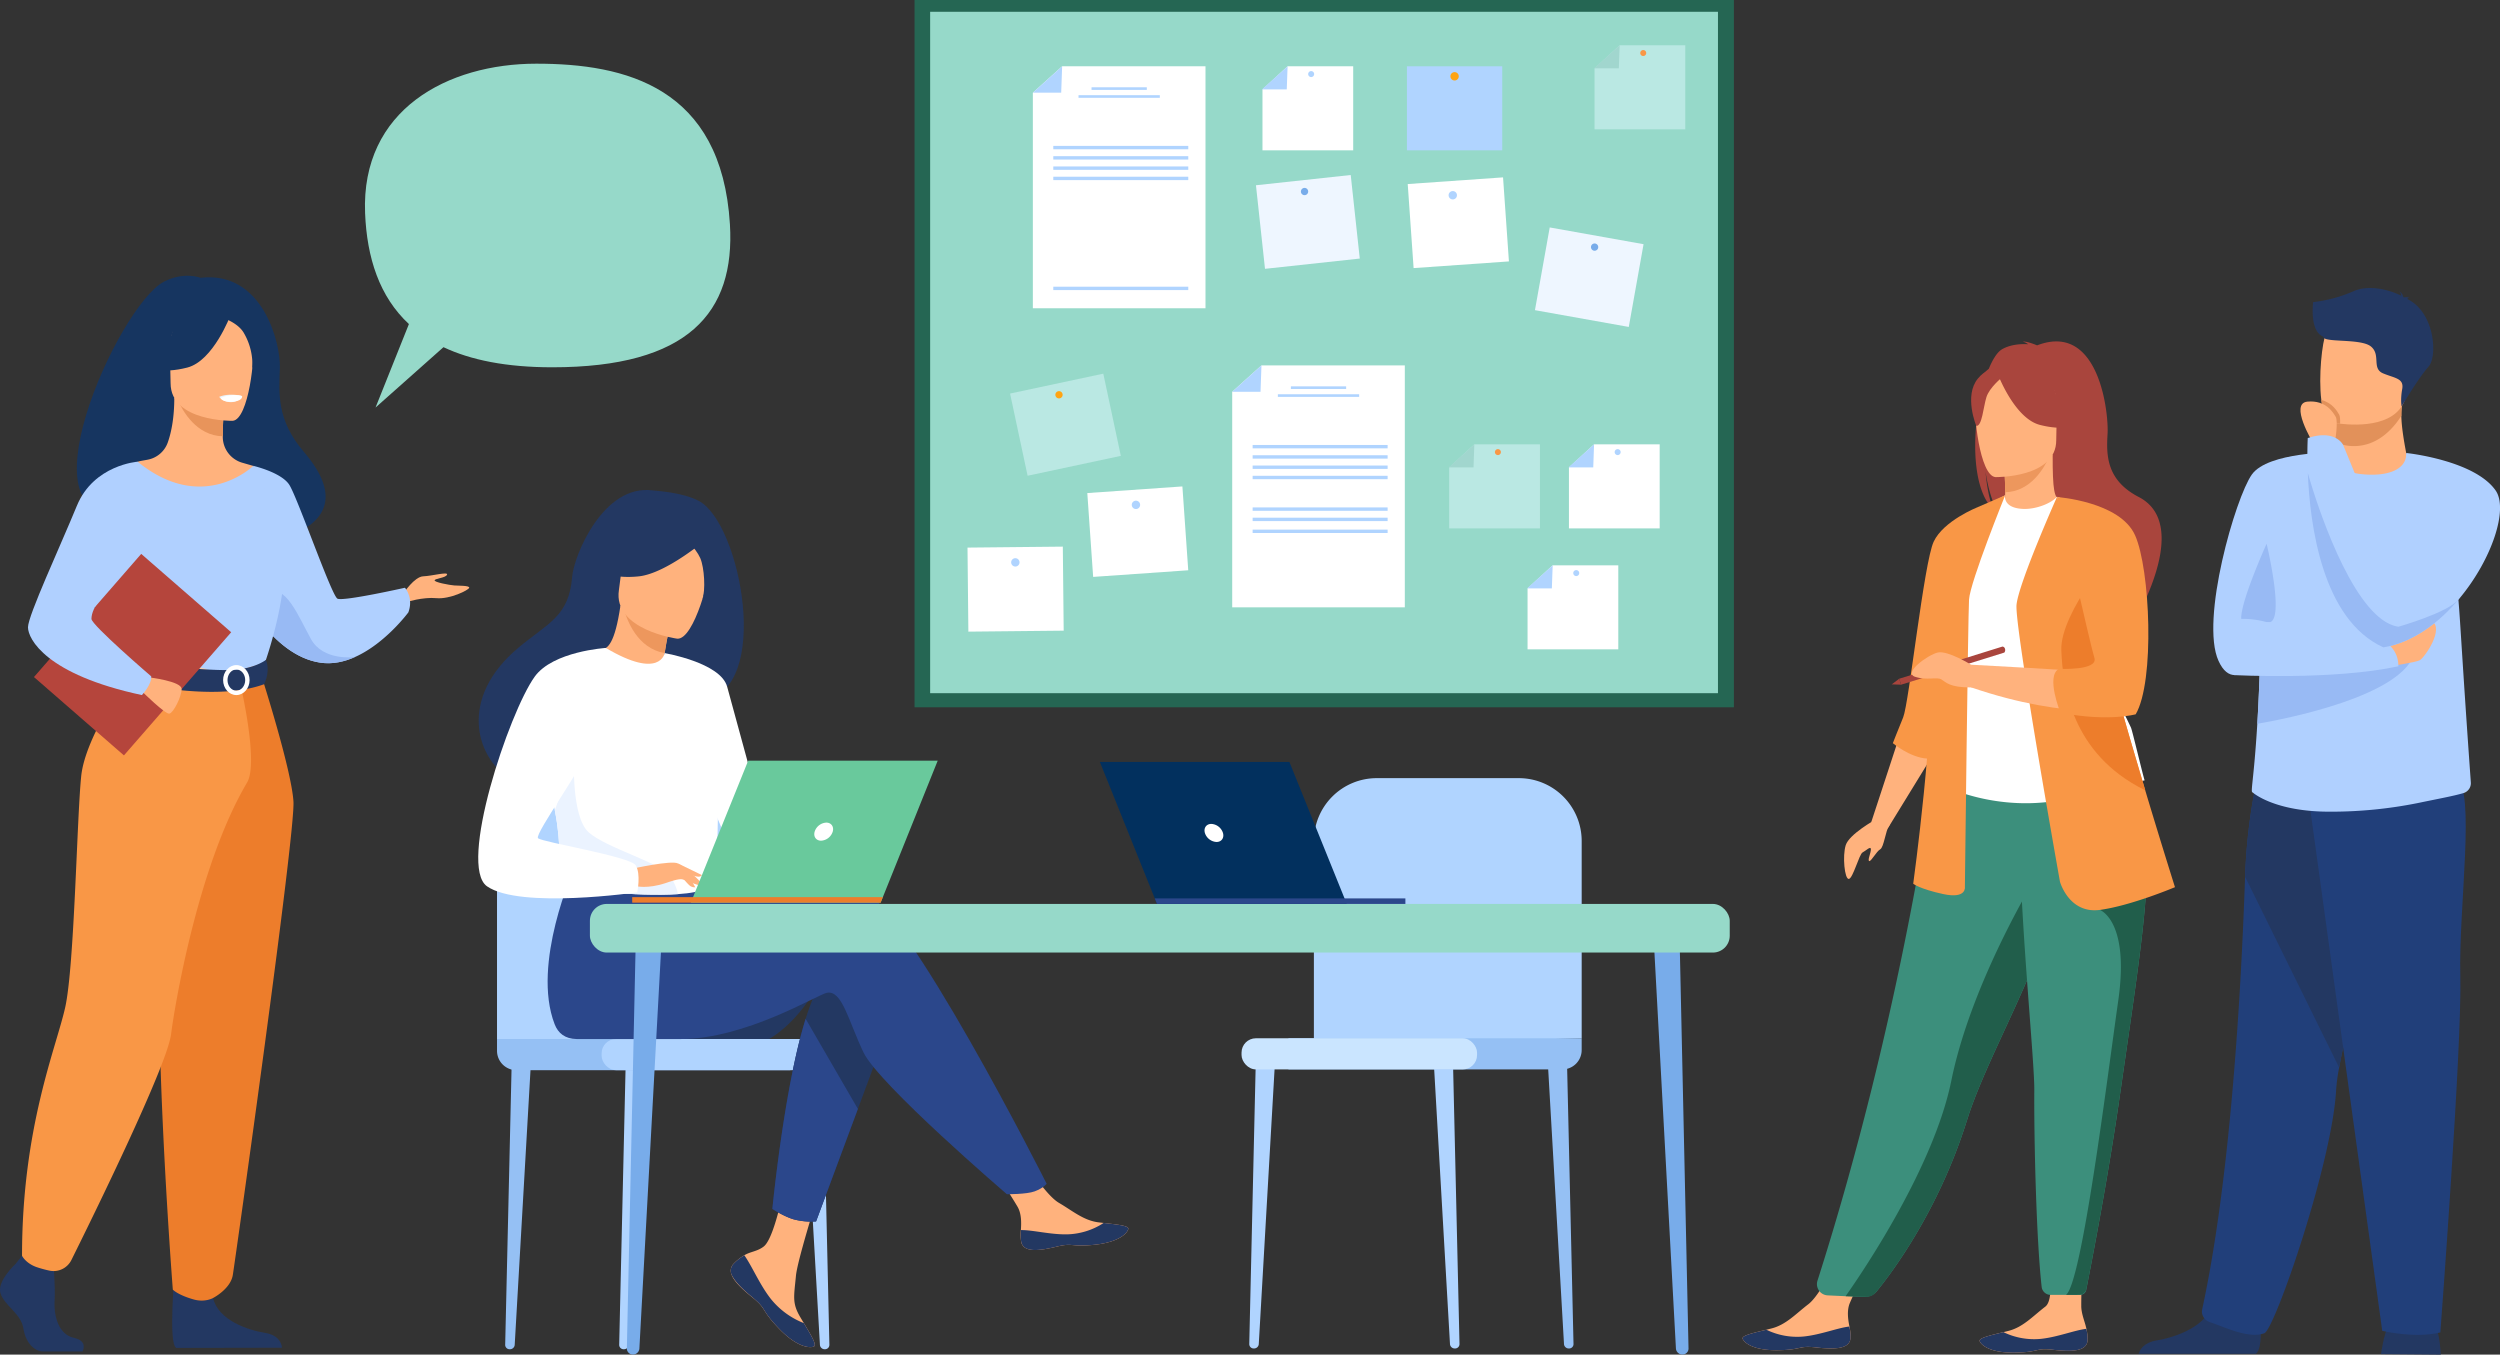 <svg id="_Layer_" data-name="&lt;Layer&gt;" xmlns="http://www.w3.org/2000/svg" viewBox="0 0 2017.39 1093.09"><rect x="0" y="0" width="2017.39" height="1093.09" fill="#333333" stroke="none"/><defs><style>.cls-1{fill:#b0d4ff;}.cls-2{fill:#95c0f4;}.cls-3{fill:#cae5ff;}.cls-4{fill:#256653;}.cls-5{fill:#96d9c9;}.cls-6{fill:#fff;}.cls-7{fill:#ffa412;}.cls-8{fill:#eef6ff;}.cls-9{fill:#78acea;}.cls-10{fill:#bae8e3;}.cls-11{fill:#a1d6ce;}.cls-12{fill:#f99746;}.cls-13{fill:#ffb27d;}.cls-14{fill:#233862;}.cls-15{fill:#a9453d;}.cls-16{fill:#ed975d;}.cls-17{fill:#3c8f7c;}.cls-18{fill:#5f9aa8;}.cls-19{fill:#215e4b;}.cls-20{fill:#ed7d2b;}.cls-21{fill:#163560;}.cls-22{fill:#b0d0ff;}.cls-23{fill:#98baf4;}.cls-24{fill:#e8945b;}.cls-25{fill:#ebf3fa;}.cls-26{fill:#f2ccaa;}.cls-27{fill:#b5453c;}.cls-28{fill:#2b478b;}.cls-29{fill:#ebf3ff;}.cls-30{fill:#69c99c;}.cls-31{fill:#213f7a;}.cls-32{fill:#e2915a;}.cls-33{fill:#02305e;}</style></defs><path class="cls-1" d="M1178.91,1327.77h.34a3.53,3.53,0,0,0,3.53-3.61l-5.36-232.31-15.79-1.84,13.47,234.16A3.82,3.82,0,0,0,1178.91,1327.77Z" transform="translate(-5.03 -239.61)"/><path class="cls-2" d="M1270.91,1327.77h.34a3.53,3.53,0,0,0,3.53-3.61l-5.36-232.31-15.78-1.84,13.46,234.16A3.82,3.82,0,0,0,1270.91,1327.77Z" transform="translate(-5.03 -239.61)"/><path class="cls-1" d="M1017,1327.77h-.34a3.53,3.53,0,0,1-3.53-3.61l5.36-232.31,15.78-1.84-13.46,234.16A3.82,3.82,0,0,1,1017,1327.77Z" transform="translate(-5.03 -239.61)"/><path class="cls-1" d="M1281.38,1077.44V918.26a50.72,50.72,0,0,0-50.72-50.72H1116a50.72,50.72,0,0,0-50.72,50.72v165.27Z" transform="translate(-5.03 -239.61)"/><path class="cls-2" d="M1060.33,1077.44h221a0,0,0,0,1,0,0v25.13a0,0,0,0,1,0,0H1044.7a0,0,0,0,1,0,0v-9.5A15.63,15.63,0,0,1,1060.33,1077.44Z" transform="translate(2321.04 1940.41) rotate(180)"/><rect class="cls-3" x="1006.91" y="1077.44" width="190.05" height="25.13" rx="11.56" transform="translate(2198.83 1940.41) rotate(180)"/><rect class="cls-4" x="738" width="661.17" height="570.75"/><rect class="cls-5" x="750.59" y="9.51" width="635.73" height="549.86"/><polygon class="cls-6" points="972.78 248.75 833.47 248.75 833.47 74.8 857.1 53.5 972.78 53.5 972.78 248.75"/><polygon class="cls-1" points="833.47 74.8 856.34 74.8 857.1 53.5 833.47 74.8"/><rect class="cls-1" x="880.82" y="70.43" width="44.6" height="2.12"/><rect class="cls-1" x="870.32" y="76.81" width="65.6" height="2.12"/><rect class="cls-1" x="849.96" y="117.73" width="108.93" height="2.73"/><rect class="cls-1" x="849.96" y="126.02" width="108.93" height="2.73"/><rect class="cls-1" x="849.96" y="134.32" width="108.93" height="2.73"/><rect class="cls-1" x="849.96" y="142.61" width="108.93" height="2.73"/><rect class="cls-1" x="849.96" y="231.36" width="108.93" height="2.73"/><polygon class="cls-6" points="1133.63 490.09 994.33 490.09 994.33 316.14 1017.95 294.84 1133.63 294.84 1133.63 490.09"/><polygon class="cls-1" points="994.33 316.14 1017.19 316.14 1017.95 294.84 994.33 316.14"/><rect class="cls-1" x="1041.68" y="311.77" width="44.6" height="2.12"/><rect class="cls-1" x="1031.18" y="318.15" width="65.6" height="2.12"/><rect class="cls-1" x="1010.82" y="359.07" width="108.93" height="2.73"/><rect class="cls-1" x="1010.82" y="367.36" width="108.93" height="2.73"/><rect class="cls-1" x="1010.82" y="375.66" width="108.93" height="2.73"/><rect class="cls-1" x="1010.82" y="383.95" width="108.93" height="2.73"/><rect class="cls-1" x="1010.82" y="409.47" width="108.93" height="2.73"/><rect class="cls-1" x="1010.82" y="417.76" width="108.93" height="2.73"/><rect class="cls-1" x="1010.82" y="427.38" width="108.93" height="2.73"/><rect class="cls-1" x="1135.32" y="53.5" width="76.92" height="67.82"/><path class="cls-7" d="M1175.45,301.19a3.37,3.37,0,1,1,3.37,3.37A3.37,3.37,0,0,1,1175.45,301.19Z" transform="translate(-5.03 -239.61)"/><rect class="cls-6" x="1140.36" y="384.84" width="76.92" height="67.82" transform="matrix(1, -0.07, 0.07, 1, -31.33, -156.5)"/><path class="cls-1" d="M1174,397.4a3.37,3.37,0,1,1,3.6,3.13A3.37,3.37,0,0,1,1174,397.4Z" transform="translate(-5.03 -239.61)"/><rect class="cls-6" x="884.74" y="634.68" width="76.92" height="67.82" transform="translate(-49.35 -173.7) rotate(-3.99)"/><path class="cls-1" d="M918.33,647.24a3.37,3.37,0,1,1,3.6,3.13A3.37,3.37,0,0,1,918.33,647.24Z" transform="translate(-5.03 -239.61)"/><rect class="cls-6" x="786.08" y="681.14" width="76.92" height="67.82" transform="translate(-12.32 -231.12) rotate(-0.59)"/><path class="cls-1" d="M821,693.46a3.37,3.37,0,1,1,3.4,3.33A3.36,3.36,0,0,1,821,693.46Z" transform="translate(-5.03 -239.61)"/><rect class="cls-8" x="1249" y="429.44" width="76.92" height="67.82" transform="translate(96.56 -458.89) rotate(10.13)"/><path class="cls-9" d="M1288.92,438.5a2.93,2.93,0,1,1,2.37,3.4A2.94,2.94,0,0,1,1288.92,438.5Z" transform="translate(-5.03 -239.61)"/><rect class="cls-8" x="1021.94" y="384.84" width="76.92" height="67.82" transform="translate(-43.93 -123.09) rotate(-6.18)"/><path class="cls-9" d="M1054.83,394.48a2.93,2.93,0,1,1,3.22,2.6A2.92,2.92,0,0,1,1054.83,394.48Z" transform="translate(-5.03 -239.61)"/><rect class="cls-10" x="826.32" y="548.48" width="76.92" height="67.82" transform="translate(-107.47 -46.47) rotate(-12.04)"/><path class="cls-7" d="M858,560.64a2.93,2.93,0,1,1,4.05-.86A2.93,2.93,0,0,1,858,560.64Z" transform="translate(-5.03 -239.61)"/><polygon class="cls-6" points="1091.97 121.32 1018.76 121.32 1018.76 72.13 1039.03 53.5 1091.97 53.5 1091.97 121.32"/><polygon class="cls-1" points="1018.37 72.13 1038.36 72.13 1039.03 53.5 1018.37 72.13"/><path class="cls-1" d="M1060.67,299.39a2.41,2.41,0,1,1,2.41,2.41A2.41,2.41,0,0,1,1060.67,299.39Z" transform="translate(-5.03 -239.61)"/><polygon class="cls-6" points="1305.89 524 1232.67 524 1232.67 474.81 1252.94 456.18 1305.89 456.18 1305.89 524"/><polygon class="cls-1" points="1232.28 474.81 1252.28 474.81 1252.94 456.18 1232.28 474.81"/><path class="cls-1" d="M1274.58,702.07a2.41,2.41,0,1,1,2.41,2.41A2.41,2.41,0,0,1,1274.58,702.07Z" transform="translate(-5.03 -239.61)"/><polygon class="cls-6" points="1339.29 426.37 1266.07 426.37 1266.07 377.18 1286.34 358.56 1339.29 358.56 1339.29 426.37"/><polygon class="cls-1" points="1265.68 377.18 1285.68 377.18 1286.34 358.56 1265.68 377.18"/><path class="cls-1" d="M1308,604.45a2.41,2.41,0,1,1,2.41,2.4A2.41,2.41,0,0,1,1308,604.45Z" transform="translate(-5.03 -239.61)"/><polygon class="cls-10" points="1242.67 426.37 1169.45 426.37 1169.45 377.18 1189.72 358.56 1242.67 358.56 1242.67 426.37"/><polygon class="cls-11" points="1169.06 377.18 1189.06 377.18 1189.72 358.56 1169.06 377.18"/><path class="cls-12" d="M1211.36,604.45a2.41,2.41,0,1,1,2.41,2.4A2.41,2.41,0,0,1,1211.36,604.45Z" transform="translate(-5.03 -239.61)"/><polygon class="cls-10" points="1359.95 104.34 1286.73 104.34 1286.73 55.15 1307 36.52 1359.95 36.52 1359.95 104.34"/><polygon class="cls-11" points="1286.34 55.15 1306.34 55.15 1307 36.52 1286.34 55.15"/><path class="cls-12" d="M1328.64,282.41a2.41,2.41,0,1,1,2.41,2.41A2.4,2.4,0,0,1,1328.64,282.41Z" transform="translate(-5.03 -239.61)"/><path class="cls-13" d="M1498.3,1319.46c-.66,9-13.42,9.15-27.9,7.47s-10.63,2-30.91,2.26-27.26-6.42-28.24-9.31c-.88-2.57,8.89-4.74,19.34-7.28l4-1c11.78-3,19.58-11.81,29.65-19.51,9.55-7.29,21.86-33.68,21.86-33.68l27.7-1.25s-11.66,23.65-16,33.85c-2.57,6-1.48,13.37-.36,19A35.3,35.3,0,0,1,1498.3,1319.46Z" transform="translate(-5.03 -239.61)"/><path class="cls-14" d="M1470.4,1326.93c-14.48-1.68-10.63,2-30.91,2.26s-27.26-6.42-28.24-9.31c-.88-2.57,8.89-4.74,19.34-7.28l.12.19a56.81,56.81,0,0,0,29.75,5.33c13.61-1.37,27.5-7,36.88-8.06a35.3,35.3,0,0,1,1,9.4C1497.64,1328.51,1484.88,1328.61,1470.4,1326.93Z" transform="translate(-5.03 -239.61)"/><path class="cls-13" d="M1689.59,1321.34c-.65,9-13.41,9.16-27.9,7.49s-10.63,2-30.9,2.3-27.27-6.39-28.25-9.29c-.88-2.57,8.88-4.74,19.33-7.3,1.31-.31,2.63-.65,4-1,11.77-3,19.56-11.83,29.63-19.54,9.54-7.3,0-50.53,0-50.53l30.47-3s-1.47,36.39-1.45,52.94c0,6.53,3,12.81,4.14,18.46A35.38,35.38,0,0,1,1689.59,1321.34Z" transform="translate(-5.03 -239.61)"/><path class="cls-14" d="M1661.69,1328.83c-14.48-1.67-10.63,2-30.9,2.3s-27.27-6.39-28.25-9.29c-.88-2.57,8.88-4.74,19.33-7.3l.12.19a56.76,56.76,0,0,0,29.76,5.3c13.6-1.38,27.48-7.07,36.87-8.1a35.38,35.38,0,0,1,1,9.41C1688.94,1330.38,1676.18,1330.5,1661.69,1328.83Z" transform="translate(-5.03 -239.61)"/><path class="cls-15" d="M1600.69,574.23c-5.25-21.57,2.35-31.62,9.21-37,3.26-7.94,7-13.67,10.76-15.82,6.93-3.94,15.23-4.37,21-4a9.85,9.85,0,0,0-4.43-2.1c3.59-.53,11.63,3,11.63,3,50-19.28,57.92,54.42,56.87,71.55s-.91,37.28,25.14,50.78c49.69,25.74-16.52,122.74-16.52,122.74,1.27-13.83-62.58-86.86-95.89-108.72-8.11-11.94-11-33-11.21-34.69,1.4,16.72,4.26,26.1,6.82,31.38C1598.92,637.42,1596.67,603.86,1600.69,574.23Z" transform="translate(-5.03 -239.61)"/><path class="cls-13" d="M1620.46,655.78c-.17.08,16.08,8.52,28.31,5.17,11.49-3.13,19-18,18.85-18.07-4.87-1-6.27-7.66-6.17-36.41l-2.2.43-37,7.33s.84,11.65.86,22.62C1623.13,646.06,1622.57,654.8,1620.46,655.78Z" transform="translate(-5.03 -239.61)"/><path class="cls-16" d="M1622.24,614.23s.84,11.65.86,22.62c20.71-.59,31.66-19.48,36.15-30Z" transform="translate(-5.03 -239.61)"/><path class="cls-17" d="M1471.65,1273.09a9.09,9.09,0,0,0,8.23,11.83l14.46.68,15.3.46a12.28,12.28,0,0,0,9.9-4.51c12.21-15,49.8-64.91,72.6-137.46q1-3,2-6.18c15.06-43.9,46.28-99,62.73-148.9,2.62-8,5-15.42,7.08-22.5.67-2.27,1.33-4.5,2-6.69,12.12-42.12,15.63-69.78,18.86-99.33l-118.78,1S1541,1055.82,1471.65,1273.09Z" transform="translate(-5.03 -239.61)"/><path class="cls-6" d="M1582.65,793.19c.3,56.53-8.29,80.78-8.29,80.78s50.86,25.84,111.3,6.82c.72-.23,50-11.49,50-11.49-1-2.29-10-40.38-11-42.48-12.76-27.41-22.45-39.42-24-47.85-2.8-15.73-2.86-32-1.47-47.36a380.22,380.22,0,0,1,14.66-74.37c-16.47-3.74-31.89-10.33-49-16.76-4,4.91-16,10-26.46,9.82-12-.27-15.94-5.42-15.32-11-12.83,7.14-23.07,13.88-23.07,13.88-10.9,19-33,37.34-34.62,66.4C1565,726.67,1582.64,791.61,1582.65,793.19Z" transform="translate(-5.03 -239.61)"/><path class="cls-18" d="M1684.81,799.49c5.19,7.35,15.14,52,39.91,57.63-12.76-31.83-22.45-45.79-24-55.58-2.8-18.27-2.86-37.18-1.47-55C1691,732,1684.81,722,1684.81,722c-.66-2.35-13.18-41.08-17.19-6.46S1679,791.27,1684.81,799.49Z" transform="translate(-5.03 -239.61)"/><path class="cls-13" d="M1615.32,624.62s49,.81,49-29.72,6.38-51-24.91-52.78-37.37,9.84-39.86,20S1602.58,623.62,1615.32,624.62Z" transform="translate(-5.03 -239.61)"/><path class="cls-15" d="M1617.13,541.37s13.42,35.81,34,41.11,29.52-.22,29.52-.22a58.34,58.34,0,0,1-19.07-34.45S1627.25,524.33,1617.13,541.37Z" transform="translate(-5.03 -239.61)"/><path class="cls-15" d="M1620.46,544.28s-10,8-12.46,15.77-3.54,23.77-8.21,23.23c0,0-10.11-24.34,1.25-38.11C1613.09,530.57,1620.46,544.28,1620.46,544.28Z" transform="translate(-5.03 -239.61)"/><polygon class="cls-13" points="1533.18 592.81 1510.04 663.37 1523.24 668.66 1561.51 606.32 1533.18 592.81"/><path class="cls-12" d="M1600.62,649s-27.29,10.83-35.19,27.71-19.86,130.13-24.62,141.76-8.34,20.84-8.34,20.84,13.76,11.59,27.59,12.44S1600.62,649,1600.62,649Z" transform="translate(-5.03 -239.61)"/><path class="cls-12" d="M1623.13,639.25s-28.35,70-29.18,84.21-3.34,231.78-3.34,231.78,1.67,10-17.51,5.84-24.18-8.34-24.18-8.34,18.35-134.23,13.34-180.92S1600.62,649,1600.62,649Z" transform="translate(-5.03 -239.61)"/><path class="cls-19" d="M1494.34,1285.6l16.61.51a9.6,9.6,0,0,0,7.7-3.48c11.17-13.52,50.11-64.14,73.49-138.54q1-3,2-6.18c15.06-43.9,46.28-99,62.73-148.9,2.62-8,5-15.42,7.08-22.5.67-2.27,1.33-4.5,2-6.69l-17.49-13.27s-52.52,85-68.78,165.07C1565.54,1181.14,1509,1264.79,1494.34,1285.6Z" transform="translate(-5.03 -239.61)"/><path class="cls-17" d="M1646.62,1119.08c-.29,36.82,1.46,118.88,5.94,159a7.25,7.25,0,0,0,7.21,6.44h12.39c5.23,0,9.14,0,11.73-.08a4.76,4.76,0,0,0,4.6-3.85c12.33-62.71,21.15-114.82,27.61-159.84,5.4-37.69,10.2-70,13.89-97.81,3.72-28,6.31-51.43,7.23-71.23.15-3.12.25-6.16.31-9.1s.08-5.83,0-8.63L1635,924C1636.24,992.17,1646.79,1096.46,1646.62,1119.08Z" transform="translate(-5.03 -239.61)"/><path class="cls-19" d="M1672.16,1284.52c4.7,0,8.33,0,10.9-.06a5.79,5.79,0,0,0,5.59-4.67c12.24-62.36,21-114.22,27.45-159,5.4-37.69,10.2-70,13.89-97.81,3.72-28,6.31-51.43,7.23-71.23l-37.66,22.15s24,8.48,14.87,72.68S1684.93,1275.43,1672.16,1284.52Z" transform="translate(-5.03 -239.61)"/><path class="cls-12" d="M1667.32,951.08s7.23,26.12,32.24,22.78,60.58-18.34,60.58-18.34-10.69-33.78-24-78.15c-16.09-53.72-36-123-45.4-166.65a271.92,271.92,0,0,1-5.1-29.78l-20.75-40.26s-30.94,69.44-32.61,87S1667.32,951.08,1667.32,951.08Z" transform="translate(-5.03 -239.61)"/><path class="cls-13" d="M1692.29,725l-27.38-84.34c.07,0,34.59,10.27,51.95,19,0,0,10.85,14,17.57,46.27,0,0,7.09,77.5-8.75,105.85,0,0-50,10-130.06-17.51V776s87.54,4.58,105.47,6.67Z" transform="translate(-5.03 -239.61)"/><path class="cls-20" d="M1668.43,764.31c1.11,28.35,7.78,83.38,67.26,112.84.16.07.31.16.47.22-16.09-53.72-36-123-45.4-166.65C1679.84,727,1667.82,748.71,1668.43,764.31Z" transform="translate(-5.03 -239.61)"/><path class="cls-12" d="M1664.91,640.68s50.77,3.57,63,30.81,16.11,117.84.55,144.52c0,0-21.43,6.1-59.32-1l-1.4-.26s-12.09-29.6-1.25-35.44c0,0,32,1.67,28.62-8.89S1664.91,640.68,1664.91,640.68Z" transform="translate(-5.03 -239.61)"/><path class="cls-15" d="M1537.61,787.32l1.5,4.81,83.31-25.92a3.21,3.21,0,0,0,.56-3,2.37,2.37,0,0,0-2.06-1.86Z" transform="translate(-5.03 -239.61)"/><polygon class="cls-15" points="1526.55 552.25 1532.58 547.71 1534.07 552.51 1526.55 552.25"/><path class="cls-13" d="M1518.36,901.06s-21.13,11.67-23.91,20.57-.87,27.53,2.48,27.25,8.36-20,11.14-21.41,6.68-5.56,6.68-2.5-2.78,8.62-1.39,9.45,5.84-7.78,8.9-9.45,4.34-15.42,7.31-19.11S1518.36,901.06,1518.36,901.06Z" transform="translate(-5.03 -239.61)"/><path class="cls-13" d="M1595.62,776s-18.9-11.64-26.83-9.85-28.14,16.42-18.42,19.59,17.59-.15,21.33,2.15,6.5,6.51,23.92,6.45S1595.62,776,1595.62,776Z" transform="translate(-5.03 -239.61)"/><path class="cls-21" d="M109.25,650.93c-3.17-6.11,69.13-28.11,70.27,32.19,0,0,135.42-3.33,70.76-78.81-22.38-26.13-20.08-47.73-19.41-67.84s-13.94-78.58-64.07-72.69c0,0-13.12-5.34-29.51,3.16C100,486.27,16.58,673.17,109.25,650.93Z" transform="translate(-5.03 -239.61)"/><path class="cls-13" d="M330.65,718.35s8.81-13.42,15.92-13.68,20.26-3.95,19.21-1.32-9.21,2.9-10,4.48,12.1,3.94,15.78,4.21,12.37,0,12.11,1.84-15.65,9.47-26.51,8.42-24.28,3.16-24.28,3.16Z" transform="translate(-5.03 -239.61)"/><path class="cls-22" d="M203.17,722.69a132,132,0,0,0,13.48,20.39c10.47,13.12,26.62,28.28,46.9,31.27,9.69,1.43,19.16-.66,27.87-4.52h0c24.63-10.93,43.14-36.08,43.14-36.08,4.35-11.84-2.76-19.86-2.76-19.86s-49.73,11.18-54.46,8.81-32.37-82-38.94-92-29-15.19-29-15.19Z" transform="translate(-5.03 -239.61)"/><path class="cls-23" d="M216.65,743.08c10.47,13.12,26.62,28.28,46.9,31.27,9.69,1.43,19.16-.66,27.87-4.52-1,.12-25.56,3.16-35.37-14.38-10-17.89-20.81-46.31-35.67-36.84C214,722.7,214.26,732.86,216.65,743.08Z" transform="translate(-5.03 -239.61)"/><path class="cls-14" d="M17.63,1259.5s-15.17,13.85-12.21,23.69,16.65,16.4,18.5,28.43,9.26,18.58,15.92,18.58H71.6s4.9-8.46-6.94-11-16.31-16.68-15.57-29.8S48,1258.77,48,1258.77l-25.17-5.83Z" transform="translate(-5.03 -239.61)"/><path class="cls-14" d="M146.07,1265.38s-5.46,58.67,1.2,61.95l85.26-.17s0-9.85-13.7-12-37.75-10.21-41.82-28.06S146.07,1265.38,146.07,1265.38Z" transform="translate(-5.03 -239.61)"/><path class="cls-13" d="M85.31,844.5c17.55-39.35,28.28-50.64,26.23-62.85-1.52-9.09,4.65-169.47,4.65-169.47,2.08-.65,6.25-1.22,8.53-1.73a21.38,21.38,0,0,0,15.63-13.6c3-8.36,5.37-20.71,5.31-36.18l2.25.44,37.79,7.48s-.86,11.9-.89,23.1V592a21.73,21.73,0,0,0,15.69,21c4.77,1.38,8.92,2.56,8.92,2.56S223.3,655.15,226,695.85s-25.23,58.38.21,139.71C252.13,918.62,75.62,866.24,85.31,844.5Z" transform="translate(-5.03 -239.61)"/><path class="cls-24" d="M185.7,568.59s-.86,11.9-.89,23.1c-21.15-.6-32.32-19.89-36.9-30.58Z" transform="translate(-5.03 -239.61)"/><path class="cls-13" d="M192.76,579.2s-50,.83-50.07-30.34-6.51-52.05,25.43-53.89,38.16,10,40.7,20.44S205.77,578.18,192.76,579.2Z" transform="translate(-5.03 -239.61)"/><path class="cls-21" d="M190.91,494.21s-13.7,36.56-34.72,42S126,536,126,536s16.13-12.81,19.48-35.17C145.52,500.78,180.57,476.8,190.91,494.21Z" transform="translate(-5.03 -239.61)"/><path class="cls-21" d="M187.51,497.17s10.16,3.8,14.34,11.21A50.34,50.34,0,0,1,208.61,537s10.32-24.85-1.27-38.91C195,483.17,187.51,497.17,187.51,497.17Z" transform="translate(-5.03 -239.61)"/><path class="cls-25" d="M181.87,559.87a12.56,12.56,0,0,0,10.36,4.21,9.2,9.2,0,0,0,7.71-5.09S189.72,556.54,181.87,559.87Z" transform="translate(-5.03 -239.61)"/><path class="cls-22" d="M80.48,683.12a339.74,339.74,0,0,0,0,39.41c.85,14.25,15.26,33.33,17.3,38.05,5.14,11.84,10.92,13.77,10.92,13.77l44.77,11,15.74,3.85,49.63-14.82s22.61-63.1,13.53-98.62-23-60.19-23-60.19-40.5,39.65-93.24-3.37Z" transform="translate(-5.03 -239.61)"/><path class="cls-26" d="M93.59,728.34c.84,14.25,2.15,27.52,4.19,32.24,5.14,11.84,10.92,13.77,10.92,13.77l44.77,11,19.44-5.71s-64.9-9.84-57.71-65.68Z" transform="translate(-5.03 -239.61)"/><path class="cls-20" d="M215.69,783.93s24.58,76.51,26.15,102.56-47,370-48.94,382c-1.84,11.32-15.89,18.53-15.89,18.53s-6.46,3.81-15.68,1.2c-12.8-3.61-16.84-7.93-16.84-7.93s-19.13-245.34-7.29-333a1388.14,1388.14,0,0,0,12-163.43Z" transform="translate(-5.03 -239.61)"/><path class="cls-12" d="M111.54,781.65S74.05,832,70.55,866s-5.48,153.47-12.93,186.62-34.81,97-34.81,200.36c0,0,2.85,5.93,11.63,9.09a94.19,94.19,0,0,0,10.22,2.82,16.06,16.06,0,0,0,18-8.53c18.5-37.24,77.42-157.37,80.44-182.3,2.14-17.65,20.75-134.44,61.33-203,9.74-16.45-6-81.88-6-81.88Z" transform="translate(-5.03 -239.61)"/><path class="cls-6" d="M183,560.7s.87,3.67,10,3.11c0,0,7.67-.48,7.43-4.51C200.42,559.3,193,556.43,183,560.7Z" transform="translate(-5.03 -239.61)"/><path class="cls-14" d="M219.61,772.12s-9.87,7.8-29.47,8.2c-23.41.47-81.44-6-81.44-6a48.19,48.19,0,0,0-2.47,14.81s70.86,17.87,111.92,2.61C218.15,791.77,223.45,781.8,219.61,772.12Z" transform="translate(-5.03 -239.61)"/><path class="cls-6" d="M185.07,788.4c0-6.67,4.8-12.09,10.69-12.09s10.68,5.42,10.68,12.09-4.79,12.1-10.68,12.1S185.07,795.07,185.07,788.4Zm3.55,0c0,4.72,3.2,8.55,7.14,8.55s7.14-3.83,7.14-8.55-3.2-8.55-7.14-8.55S188.62,783.69,188.62,788.4Z" transform="translate(-5.03 -239.61)"/><rect class="cls-27" x="63.85" y="701.99" width="96.27" height="131.78" transform="translate(-312.85 1180.9) rotate(-138.95)"/><path class="cls-13" d="M125.08,786.19s26.6,3.11,26.52,9.42-6.63,19.29-9.92,19.87S120,797.93,120,797.93Z" transform="translate(-5.03 -239.61)"/><path class="cls-22" d="M116.18,612.17s-35.51,2.49-49.12,35.59-39.45,88.66-39.45,98S42,783.93,119.53,800.5c0,0,8-8.44,7.53-15.1,0,0-48.37-41.55-48.24-46.41.24-9.18,7.93-21.31,50.4-63.79C140.76,663.65,116.18,612.17,116.18,612.17Z" transform="translate(-5.03 -239.61)"/><path class="cls-1" d="M508.56,1328.39h-.33a3.54,3.54,0,0,1-3.54-3.61l5.36-232.31,15.79-1.84-13.46,234.16A3.82,3.82,0,0,1,508.56,1328.39Z" transform="translate(-5.03 -239.61)"/><path class="cls-2" d="M416.56,1328.39h-.34a3.53,3.53,0,0,1-3.53-3.61l5.36-232.31,15.79-1.84-13.46,234.16A3.82,3.82,0,0,1,416.56,1328.39Z" transform="translate(-5.03 -239.61)"/><path class="cls-1" d="M670.44,1328.39h.33a3.54,3.54,0,0,0,3.54-3.61L669,1092.47l-15.79-1.84,13.46,234.16A3.82,3.82,0,0,0,670.44,1328.39Z" transform="translate(-5.03 -239.61)"/><path class="cls-1" d="M406.1,1078.07V918.88a50.72,50.72,0,0,1,50.72-50.72H571.51a50.71,50.71,0,0,1,50.71,50.72v165.27Z" transform="translate(-5.03 -239.61)"/><path class="cls-2" d="M401.07,838.45H637.74a0,0,0,0,1,0,0v25.13a0,0,0,0,1,0,0h-221A15.63,15.63,0,0,1,401.07,848v-9.5A0,0,0,0,1,401.07,838.45Z"/><rect class="cls-1" x="485.48" y="838.45" width="190.05" height="25.13" rx="11.56"/><path class="cls-14" d="M662.81,1038.4c-16.43,28.6-37.1,39.63-37.1,39.63h-86S675.34,1016.59,662.81,1038.4Z" transform="translate(-5.03 -239.61)"/><path class="cls-13" d="M596.78,1259.65a7.93,7.93,0,0,0-1.42,8.5.08.08,0,0,0,0,0c2,5.66,8.83,12,16.69,18.31,1,.81,1.9,1.55,2.68,2.23l.6.54.47.42c7.34,6.76,4.57,8.31,17.76,22,15,15.64,25.38,15.92,28.32,14.5,2.49-1.22-2.57-9.51-8.17-18.84-.28-.45-.54-.9-.82-1.36-.75-1.23-1.49-2.49-2.23-3.74-6.57-11.22-4.89-16.49-3.33-33.18,1.27-13.57,21.11-75.81,21.11-75.81l-28.8-5s-8.68,49.57-18.24,57.2c-5.11,4.07-10.83,4.12-15.74,7.13-.35.21-.69.43-1,.65A37.77,37.77,0,0,0,596.78,1259.65Z" transform="translate(-5.03 -239.61)"/><path class="cls-14" d="M596.78,1259.65a7.93,7.93,0,0,0-1.42,8.5.08.08,0,0,0,0,0c2.51,5.66,9.11,12,16.72,18.25,1,.83,1.87,1.58,2.65,2.29l.6.54.47.42c7.34,6.76,4.57,8.31,17.76,22,15,15.64,25.38,15.92,28.32,14.5,2.49-1.22-2.57-9.51-8.17-18.84a64,64,0,0,1-26.8-19.74c-9-11.55-15.09-26.39-21.25-35-.35.21-.69.43-1,.65A37.77,37.77,0,0,0,596.78,1259.65Z" transform="translate(-5.03 -239.61)"/><path class="cls-13" d="M829.05,1241.66c1.78,8.89,14.46,7.41,28.62,3.95s10.79.65,31-1.58,26.25-9.74,26.87-12.74c.55-2.66-9.41-3.6-20.09-4.83l-4-.48c-12.06-1.51-20.89-9.3-31.85-15.69-10.37-6-25.86-30.71-25.86-30.71L806,1181.77s14.51,22,20.12,31.6c3.3,5.64,3.12,13.09,2.71,18.84A35.63,35.63,0,0,0,829.05,1241.66Z" transform="translate(-5.03 -239.61)"/><path class="cls-14" d="M857.67,1245.61c14.16-3.46,10.79.65,31-1.58s26.25-9.74,26.87-12.74c.55-2.66-9.41-3.6-20.09-4.83l-.1.21a56.82,56.82,0,0,1-28.86,9c-13.68.33-28.16-3.59-37.6-3.43a35.63,35.63,0,0,0,.21,9.45C830.83,1250.55,843.51,1249.07,857.67,1245.61Z" transform="translate(-5.03 -239.61)"/><path class="cls-14" d="M723.13,1064.93l-25.83,69.53-33.74,90.78a54.73,54.73,0,0,1-17.92-1.64c-8.07-2.33-17.33-8.44-17.33-8.44s9.37-97.47,26.84-153.42c4.48-14.36,9.5-26,15-32.52C697.27,997.21,723.13,1064.93,723.13,1064.93Z" transform="translate(-5.03 -239.61)"/><path class="cls-28" d="M696.86,954.52c-16.92-5.46-65.2,1.55-113.7,11L573,948.81l-104.75-8.18s-34.57,76.66-15.64,125.5c2.78,7.18,8.3,11.78,17.72,11.94h1.53l82.59,0c52.1,0,110.25-35.81,117.78-37.31,12.31-2.47,17.24,22.16,29.55,48s115.75,114.52,115.75,114.52,15.9.15,22.46-2.31c7.07-2.65,9.65-6.09,9.65-6.09S735,966.83,696.86,954.52Z" transform="translate(-5.03 -239.61)"/><path class="cls-14" d="M568.89,643.8c-13.42-7-33.84-8-37.16-8.45-39.69-5.33-63.58,52.35-65,69.82-2.59,32.22-19.63,37.13-43.61,57.31-48.1,40.45-34,87.45-7.7,104.92,15.78,10.48,43.6,0,43.6,0,.39.27,76.06-42.3,113.36-62.84C628.31,796.61,603.08,661.75,568.89,643.8Z" transform="translate(-5.03 -239.61)"/><path class="cls-13" d="M541.13,787.07c.16.11-18.35,6.43-30.74.95-11.64-5.15-20.47-24.31-20.3-24.32,5.3-.25,11.12-4.88,15.6-35.28l2.26.81,37.93,13.65s-2.74,12.18-4.52,23.77C539.86,776.38,539.06,785.7,541.13,787.07Z" transform="translate(-5.03 -239.61)"/><path class="cls-16" d="M545.88,742.88s-2.74,12.18-4.52,23.77C519.57,762.72,511,741,508,729.23Z" transform="translate(-5.03 -239.61)"/><path class="cls-13" d="M551.53,755s-51.9-7-47.07-39.23,1.4-54.88,34.74-51.8,37.93,16.36,38.93,27.52S565.16,756,551.53,755Z" transform="translate(-5.03 -239.61)"/><path class="cls-14" d="M576.24,673.78S543,702.41,520.41,704.72s-31.16-5-31.16-5a88.13,88.13,0,0,0,21.34-28.91,15.89,15.89,0,0,1,13.1-9.36C539.83,660.1,570.43,659.47,576.24,673.78Z" transform="translate(-5.03 -239.61)"/><path class="cls-14" d="M555.47,671.21s11.11,10.75,14.62,18.72c3.37,7.7,4.39,26.09,1.7,33.4,0,0,17.32-33.67,7.51-50C568.9,655.94,555.47,671.21,555.47,671.21Z" transform="translate(-5.03 -239.61)"/><path class="cls-6" d="M584.84,863.54c-1.57,105.07-.44,83.11-11.93,93.08-2.77,2.4-10.55,3.83-20.8,4.51-32.22,2.14-88.85-3.17-91-9.13-7.43-20.6-2.18-27-8.38-58.54-.65-3.35-1.45-7-2.39-10.94-5.17-21.66-10.2-29,8.14-63.83,16.63-31.53,33.91-57.12,35.47-56.19,43.88,26,47.42,4.15,47.42,4.15S585.61,812.29,584.84,863.54Z" transform="translate(-5.03 -239.61)"/><path class="cls-28" d="M697.3,1134.46l-33.74,90.78a54.73,54.73,0,0,1-17.92-1.64c-8.07-2.33-17.33-8.44-17.33-8.44s9.37-97.47,26.84-153.42Z" transform="translate(-5.03 -239.61)"/><path class="cls-6" d="M541.36,766.65s45.15,7.65,50.45,27.09,36.5,133.72,36.5,133.72-22.95,4.13-33.55-6.47-36.9-98.38-36.9-98.38Z" transform="translate(-5.03 -239.61)"/><path class="cls-29" d="M552.11,961.13c-32.22,2.14-88.85-3.17-91-9.13-7.43-20.6-2.18-27-8.38-58.54l15.54-43.76s-2.57,48.73,11.8,61.55S538.89,936,545.88,946.7C549.25,951.84,551.46,957,552.11,961.13Z" transform="translate(-5.03 -239.61)"/><path class="cls-13" d="M515.2,940.63s31.78-7.07,36.91-4.25,17.66,13.09,19.23,16.67-11.42-2.72-15.64-3.85c-2.74-.73-9.94,1.77-13.5,3-15,5-24.19,2.42-24.19,2.42Z" transform="translate(-5.03 -239.61)"/><path class="cls-6" d="M493.91,762.48s-42.68,2.62-57.45,23.23c-20.8,29-62.06,152.63-38.41,169.12,26.63,18.56,121.19,4.85,121.19,4.85s3.14-14.7-1.23-21.82S442.48,919.25,439.19,916s41.05-64,41.05-73.89S493.91,762.48,493.91,762.48Z" transform="translate(-5.03 -239.61)"/><path class="cls-13" d="M553.65,945.22s6.66,8.59,8.84,9.62a6.49,6.49,0,0,0,3.6.77l-4.49-8.08Z" transform="translate(-5.03 -239.61)"/><path class="cls-13" d="M552.11,936.38l19.36,9.4a3.43,3.43,0,0,1-3.2,1.24c-2.39-.11-8.4-2.31-8.4-2.31Z" transform="translate(-5.03 -239.61)"/><polygon class="cls-30" points="557.46 728.39 710.63 728.39 756.7 613.81 603.77 613.81 557.46 728.39"/><polygon class="cls-20" points="712.42 723.92 510.16 723.92 510.16 728.39 710.63 728.39 712.42 723.92"/><path class="cls-6" d="M677,910.71c1.16-4-1.17-7.29-5.2-7.29a10.44,10.44,0,0,0-9.38,7.29c-1.16,4,1.17,7.3,5.2,7.3A10.44,10.44,0,0,0,677,910.71Z" transform="translate(-5.03 -239.61)"/><path class="cls-9" d="M1362.47,1332.64h.44a4.83,4.83,0,0,0,4.68-5.07l-7.09-325.26-20.88-2.57,17.8,327.85A5.2,5.2,0,0,0,1362.47,1332.64Z" transform="translate(-5.03 -239.61)"/><path class="cls-9" d="M516,1332.64h-.45a4.83,4.83,0,0,1-4.67-5.07l7.09-325.26,20.87-2.57L521,1327.59A5.19,5.19,0,0,1,516,1332.64Z" transform="translate(-5.03 -239.61)"/><rect class="cls-5" x="476.03" y="729.43" width="919.79" height="39.25" rx="13.6"/><path class="cls-5" d="M299.64,411.59C296.27,328.08,366.27,291,437.84,291s149.46,18.55,156.21,129.6C598.39,492,560.31,536,450.64,536c-37,0-65.73-5.83-87.75-16.23l-54.82,48.71L335,501.12C311.15,478.93,301.1,447.63,299.64,411.59Z" transform="translate(-5.03 -239.61)"/><path class="cls-14" d="M1926.42,1332.28s2-15.69,6.68-25,34.34-3.39,34.34-3.39,5.94,5.09,7.21,28.83Z" transform="translate(-5.03 -239.61)"/><path class="cls-14" d="M1825.29,1332.07c7-4.26,3-36,3-36s-32.5-26-37-6.09-30.87,28.84-45.9,31.28c-10.38,1.68-13.59,7.43-14.58,10.83Z" transform="translate(-5.03 -239.61)"/><path class="cls-31" d="M1892.61,1101.09a150.22,150.22,0,0,0-2.39,17.56c-3,58.92-49.6,193.66-57.93,196.8-12.9,4.87-33.2-5.47-43.82-8.86-4.4-1.4-7.37-5.84-6.39-10.35,23.07-106,31.55-258.76,34.63-349.17,1.56-45.54,9.38-77,9.38-77s113.61-30.31,114.28,8C1941,912,1902.74,1045.11,1892.61,1101.09Z" transform="translate(-5.03 -239.61)"/><path class="cls-14" d="M1892.61,1101.09l-75.9-154c1.56-45.54,9.38-77,9.38-77s113.61-30.31,114.28,8C1941,912,1902.74,1045.11,1892.61,1101.09Z" transform="translate(-5.03 -239.61)"/><path class="cls-31" d="M1867.33,878.24l60.06,435.3s26.38,6.36,46.89,1.28c0,0,17.58-231.52,16.12-287.49s12.62-149.77-3.22-160.11S1867.33,878.24,1867.33,878.24Z" transform="translate(-5.03 -239.61)"/><path class="cls-22" d="M1998.89,871a8.34,8.34,0,0,1-6,8.61c-8.38,2.43-18,4.12-36.67,8a356.18,356.18,0,0,1-70,7c-46,.29-63.42-15.56-63.42-15.56-2,0,1-9.6,3.77-55.38.93-15.51,1.82-35.16,2.46-60,.58-22.35,1-48.91,1-80.42,0-37.9,58.72-78.67,59.8-78.67h0c0,5.46,8.6,15.53,21.85,16.4,15.72,1,35-6.8,35-15.85,0-.09,28.42,45.47,38.52,94C1990.35,723.58,1988.29,722.92,1998.89,871Z" transform="translate(-5.03 -239.61)"/><path class="cls-22" d="M1889.86,604.57s-54.55-.46-67.68,17.95S1780.27,740,1795.29,772.94s43.13-13.63,58.73-33.82S1889.86,604.57,1889.86,604.57Z" transform="translate(-5.03 -239.61)"/><path class="cls-13" d="M1889.3,596.24l0,5.64s-1.53,17.64,20.18,20.21,37.84-3.29,37.25-16.9c-2-10.54-3.77-21.36-3.92-30.08a61.13,61.13,0,0,1,.78-10.56l-42.08-.84-12.4,2Z" transform="translate(-5.03 -239.61)"/><path class="cls-32" d="M1889.14,565.74l.16,30.5a35.59,35.59,0,0,0,15.17,3.35c19.34,0,31.84-14.18,38.37-24.48a61.13,61.13,0,0,1,.78-10.56l-42.08-.84Z" transform="translate(-5.03 -239.61)"/><path class="cls-13" d="M1946.84,557.78c-4.88,26.28-38.79,25.42-53.44,23.76-4.12-.46-6.72-1-6.72-1-4.65-1.24-7.24-8.57-8.45-18.16-2.39-19,.63-46.85,3.84-54,4.83-10.72,13.92-22.32,48.06-13.95S1953.11,524.11,1946.84,557.78Z" transform="translate(-5.03 -239.61)"/><path class="cls-23" d="M1834.08,678.39S1813,725,1813.59,739a72.84,72.84,0,0,1,20.49,2.63C1850.57,746.5,1834.08,678.39,1834.08,678.39Z" transform="translate(-5.03 -239.61)"/><path class="cls-14" d="M1871.59,483.41a113.2,113.2,0,0,0,32.76-8.86c14.39-6.26,32.54.63,38.43,3.74a8.81,8.81,0,0,0-1.44-3.55s2.65,1.88,3,4.5c.27.2.39.34.32.38a10.26,10.26,0,0,1,4.93.32s-1.35-.19-1.83.68a.83.83,0,0,1-.22.24c22.45,10.84,24.52,46.31,17.3,54.52-8.69,9.87-21.81,32.21-21.81,32.21s-1.1-5.36.48-14.05-5.93-8.68-15.41-12.63-1.58-15-9.87-21.73-38.71-2.76-38.31-7.9C1868.67,507.17,1871.59,484.57,1871.59,483.41Z" transform="translate(-5.03 -239.61)"/><path class="cls-23" d="M1953.72,765.67c-8.91,35.76-105.23,54.25-127.13,58,.93-15.51,1.82-35.16,2.46-60Z" transform="translate(-5.03 -239.61)"/><path class="cls-13" d="M1932.57,777.29c.92,0,21.42-3.06,25.09-4.89s20.46-25.7,9.46-31.81-40.51,18.35-40.51,18.35Z" transform="translate(-5.03 -239.61)"/><path class="cls-22" d="M1807.92,784.38s79.27,4.3,132.46-7.09c0,0,1.34-15.37-15.38-22.19,0,0-82.9-17.57-102.82-12.68S1807.92,784.38,1807.92,784.38Z" transform="translate(-5.03 -239.61)"/><path class="cls-22" d="M1990,722.18c-16.45,19.83-38,36-61.66,39.82h0a44.13,44.13,0,0,1-5.87-26.47,52.84,52.84,0,0,1,8.63-24.3,53.12,53.12,0,0,0,4.66-9.4c13-33,11-96.69,11-96.69s55,5.76,72.11,30.23C2029.33,650.35,2016,690.82,1990,722.18Z" transform="translate(-5.03 -239.61)"/><path class="cls-32" d="M1893.4,581.54c-4.12-.46-6.72-1-6.72-1-4.65-1.24-7.24-8.57-8.45-18.16,8.72,2.15,12.72,8.88,14.38,11.75C1893.36,575.44,1893.52,578.34,1893.4,581.54Z" transform="translate(-5.03 -239.61)"/><path class="cls-13" d="M1871.25,596.41s-19-31.33-4.22-32.7,20.7,8.63,22.83,12.3-.56,20.23-.56,20.23Z" transform="translate(-5.03 -239.61)"/><path class="cls-22" d="M1943.62,734.47a40.68,40.68,0,0,1-3.24,10.87A52.16,52.16,0,0,1,1928.29,762h0c-49.31-22.26-59.29-98.69-61-140.68-.68-16.88,0-28.2,0-28.2,22.24-7.36,28.49,5.44,28.49,5.44s26.27,62.45,39.89,103.27C1940.93,717.44,1944.28,729.9,1943.62,734.47Z" transform="translate(-5.03 -239.61)"/><path class="cls-23" d="M1990,722.18c-16.45,19.83-38,36-61.66,39.82h0c-49.31-22.26-59.29-98.69-61-140.68,0,0,23.33,84.63,55.09,114.21,5.74,5.35,11.76,8.9,18,9.82,0,0,40-11.31,48.45-22C1989.43,722.6,1989.8,722.22,1990,722.18Z" transform="translate(-5.03 -239.61)"/><polygon class="cls-33" points="1086.79 729.43 933.63 729.43 887.55 614.86 1040.48 614.86 1086.79 729.43"/><polygon class="cls-28" points="931.83 724.97 1134.09 724.97 1134.09 729.43 933.63 729.43 931.83 724.97"/><path class="cls-6" d="M977.32,911.76c-1.15-4,1.18-7.29,5.21-7.29a10.45,10.45,0,0,1,9.38,7.29c1.15,4-1.18,7.29-5.2,7.29A10.45,10.45,0,0,1,977.32,911.76Z" transform="translate(-5.03 -239.61)"/></svg>